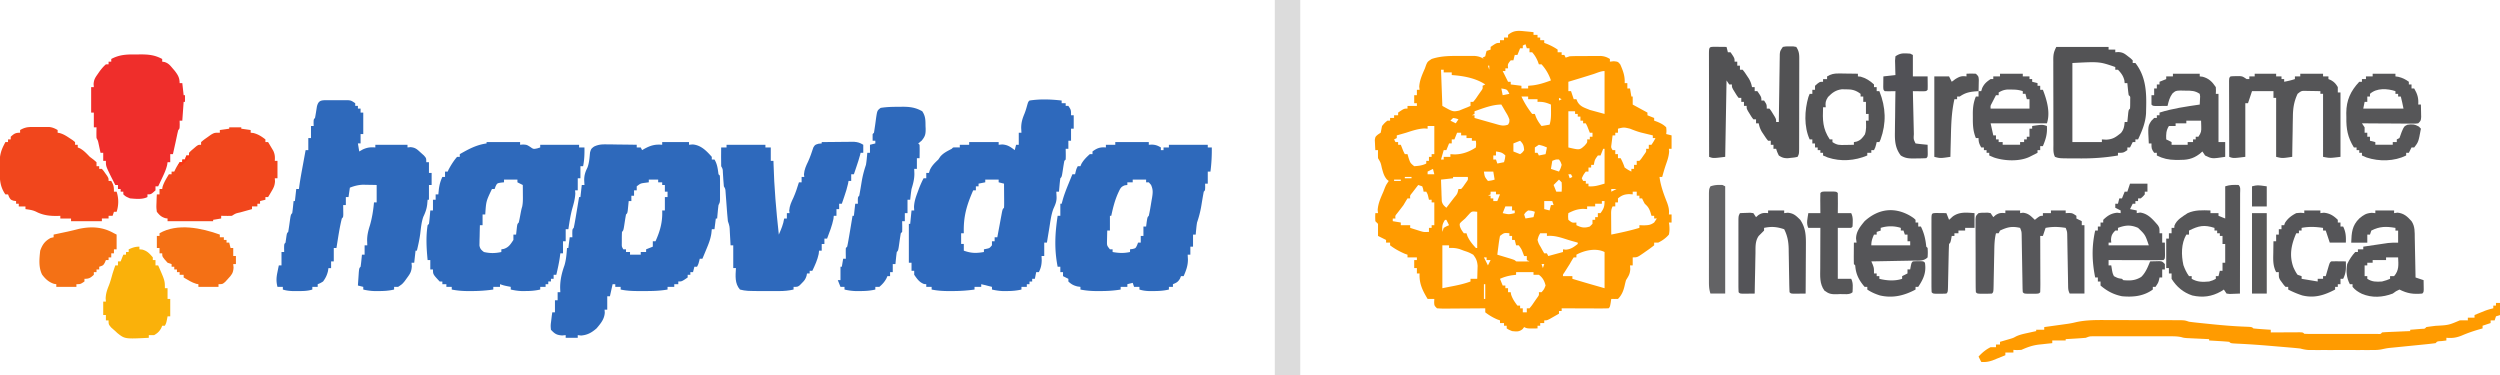 <svg xmlns="http://www.w3.org/2000/svg" width="1865" height="280"><path d="m1137.313 23.313 3.8.363L1144 24v2h3v2h2v2h3v2l2.188.813c2.81 1.186 5.296 2.462 7.812 4.187v2h3v2h2l1 2 3-1c4.309-.235 8.623-.185 12.938-.188l3.615-.037 3.474-.005 3.18-.013c2.785.242 4.424.808 6.793 2.243v2l2.813-.313C1207 46 1207 46 1208.75 48.126c2.057 4.732 3.557 8.658 3.25 13.875h2v4h2l1 6h1v6l11 6v2l5 2v2l2.25.813c2.71 1.17 4.663 2.1 6.75 4.187.25 2.688.25 2.688 0 5l4 1v10h-2l.188 1.938c-.219 3.566-1.203 6.418-2.387 9.769-1.07 3.065-1.936 6.165-2.801 9.293h-2c.867 6.765 3.178 12.947 5.688 19.25 1.146 3.276 1.631 5.348 1.312 8.75h2v6h-2l.281 1.758c.241 2.608.274 4.674-.281 7.242-2.294 2.647-4.857 4.467-8 6h-3v2a108.184 108.184 0 0 1-6.313 4.625l-1.802 1.273C1221.378 192 1221.378 192 1218 192v6h-2l.188 2.688c-.214 3.776-1.227 5.144-3.188 8.312a72.305 72.305 0 0 0-1 4c-.86 3.827-2.166 7.166-5 10-1.666.04-3.334.043-5 0l-.438 2.938C1201 229 1201 229 1200 230c-2.594.089-5.16.115-7.754.098l-2.35-.005c-2.486-.005-4.972-.018-7.458-.03-1.682-.006-3.364-.01-5.045-.014-4.131-.011-8.262-.028-12.393-.049v2h-2v2a804.91 804.91 0 0 1-4.375 2.5l-2.46 1.406C1154 239 1154 239 1152 239v2h-3v2h-2v2c-7.75.125-7.75.125-10-1l-1.125 1.5c-2.687 2.15-4.516 1.843-7.875 1.5-2.375-1-2.375-1-4-2v-2h-2v-2h-3v-2l-2.125-.75c-3.288-1.43-6.03-3.067-8.875-5.25v-3l-3.273.032c-4 .036-7.999.059-11.998.078-1.732.01-3.465.024-5.197.04-2.487.025-4.974.036-7.462.045l-2.355.032c-1.906 0-3.812-.105-5.715-.227-2-2-2-2-2.125-4.625L1070 223h-5c-3.783-6.305-6.36-11.447-6-19h-2v-4h-2v-6h2v-2h-7v-2l-2-.688c-3.887-1.7-7.637-3.708-11-6.312v-2h-3v-2l-1.875-.938L1028 176v-9l-2-2c-.125-3.125-.125-3.125 0-6h2l-.25-2.375c.346-5.022 2.263-9.048 4.25-13.625l1.008-2.621C1034 138 1034 138 1036 135l-1.367-1.086c-2.242-2.628-2.826-5.229-3.758-8.539-.855-3.994-.855-3.994-2.875-7.375-.04-2-.043-4 0-6h-2a175.864 175.864 0 0 1-.25-4.813l-.14-2.707c.39-2.48.39-2.48 2.374-4.152L1030 99a530 530 0 0 0 1-5c1.938-2.313 1.938-2.313 4-4h2v-2h3v-2h3v-2c4.385-3 4.385-3 7-3v-2h7v-2h-2v-6h2v-4h2l-.25-2.375c.346-5.022 2.263-9.048 4.25-13.625l.945-2.684C1065 46 1065 46 1068 44c7.202-2.4 14.212-2.298 21.75-2.25l3.691-.023 3.543.007 3.21.007c2.783.257 4.437.825 6.806 2.259l-1-1 2-1 .438-2 .562-2 3-1v-2c4.385-3 4.385-3 7-3v-2h3v-2h3v-2c4.128-3.323 7.168-3.216 12.313-2.688zM1138 33l-2 1v2h-2l-2 5h-2l-1 4h-2c-2.277 2.815-2.277 2.815-2 6h-2v2h-2l.875 1.75L1125 61h2v2l8 1v2h5v-2l3.438-.313c4.756-.578 9.081-2.038 13.562-3.687-1.497-4.49-3.834-8.478-7-12h-2l-.813-2.25c-1.14-2.64-2.28-4.606-4.187-6.75h-2v-3h-2l-1-3zm-28 16 1 3v-3h-1zm-35 3 1 27c7.913 4.464 7.913 4.464 12.504 3.516l3.059-1.266 3.128-1.234L1097 79v-3h2c1.821-2.175 1.821-2.175 3.625-4.875l1.914-2.742c1.635-2.201 1.635-2.201 1.461-4.383l2-1c-7.228-4.819-16.446-6.42-25-7v-2h-6v-2h-2zm37 0 1 2zm76.563 3.313A1103.622 1103.622 0 0 1 1170 61v7h2l2 6h2c.26.617.518 1.235.785 1.871 2.16 3.784 5.212 4.429 9.215 6.129l11 3V53c-2.764 0-5.79 1.474-8.438 2.313zM1120 66l1 5 5-1c-1.635-3.125-1.635-3.125-4.125-3.688L1120 66zm15 6c2.217 4.783 4.767 8.856 8 13h2l.813 2.25c1.13 2.616 2.396 4.552 4.187 6.75l6-1c1.001-3.31 1.104-6.3 1.063-9.75l-.028-2.984L1157 78c-3.556-1.518-6.113-2.222-10-2v-2h-7v-2h-5zm28 1v2l2-1-2-1zm-63 10v2l-2 1h2v2l4.955 1.417c1.327.378 2.654.758 3.98 1.14 1.936.552 3.875 1.092 5.815 1.63l1.996.577c3.306.908 4.926 1.345 8.254.236 1.028-1.726 1.028-1.726 1-4-1.186-2.88-1.186-2.88-2.938-5.75l-1.714-2.984L1120 78c-6.73 0-13.697 2.786-20 5zm70 0v27c8.431 1.98 8.431 1.98 12.063-1.313 2.132-2.405 2.132-2.405 1.937-4.687h2v-2h2v-3h-2l-.938-2.375c-.99-2.548-.99-2.548-2.062-4.625h-2v-2h-2v-3h-2v-2h-2v-2h-5zm-86 5-2 2 4 2 2-3c-1.892-.681-1.892-.681-4-1zm-19 6v2l-2.375-.188c-4.841.25-9.036 1.706-13.625 3.188-1.373.402-2.748.8-4.125 1.188L1042 101v2l-2 1 1 2h2v2h2l.938 2.375c.99 2.548.99 2.548 2.062 4.625h2l.813 2.813c1.283 3.791 1.283 3.791 4.187 6.187 3.304-.232 6.021-.51 9-2v-2h2v-3h2v-2h2V94h-5zm142 2v3h-2v2h-2a490.71 490.71 0 0 0-.563 4.375l-.316 2.46c-.303 2.214-.303 2.214.879 4.165h2v3h2v3h2c1.206 2.332 2.165 4.496 3 7 2.498 1.699 2.498 1.699 5 3v-2h2v-3h2v-3h2c1.36-1.486 1.36-1.486 2.625-3.375l1.352-1.898c1.193-1.68 1.193-1.68 1.023-3.727h2v-3h2c1.645-2.463 1.645-2.463 3-5h-2v-2l-2.45-.586-3.237-.789-3.2-.773c-2.82-.772-5.406-1.761-8.113-2.852-4.621-1.093-4.621-1.093-9 0zm-120 3-2 5h-2v3h-2l-2 5h-2l-2 7h2v-2h5v-2l2.938.188c5.848.011 11.239-1.972 16.062-5.188.25-2.584.25-2.584 0-5h-3v-2h-4v-2h-4v-2h-3zm109 1 1 2zm-62 5-5 2v6l5 2c1.666-1.165 1.666-1.165 3-3-.245-3.342-.605-4.605-3-7zm14 3-3 2v4h2l1 2 5-1 1-5c-2.837-1.196-2.837-1.196-6-2zm48 3-2 5h-2c-2.316 3.221-2.316 3.221-3 7h-2v2h-2v3h-2c-1.754 2.34-1.754 2.34-3 5l1 2h2v2h2v2c4.685.284 7.073-.592 12-2v-26h-1zm-80 2v3h-2v3h2l1 3 5-1c.68-2.397.68-2.397 1-5-2.36-2.36-3.779-2.491-7-3zm-9 2 1 2zm51 5-1 6 6 2c1.213-2.28 1.213-2.28 2-5-.766-2.286-.766-2.286-2-4-2.21-.105-2.21-.105-5 1zm-89 6-4 2v2h5l-1-4zm38 2c.575 3.93.575 3.93 3 7 2.603-.32 2.603-.32 5-1l-1-6h-7zm63 2 1 3 2-1-1-2h-2zm-122 2v1h5v-1h-5zm36 0v1l-9 1c.087 2.939.194 5.875.313 8.813l.068 2.525.107 2.432.08 2.237c.534 2.465 1.532 3.394 3.432 4.993a1361.25 1361.25 0 0 0 4.5-5.875c.43-.556.859-1.111 1.3-1.684 2.429-2.894 2.429-2.894 3.2-6.441h2c1.36-1.486 1.36-1.486 2.625-3.375l1.352-1.898c1.193-1.68 1.193-1.68 1.023-3.727h-11zm-44 2v1h5v-1h-5zm123 0-4 4 2 5h4c.167-3.417.167-3.417 0-7l-2-2zm-105 4a617.075 617.075 0 0 0-3 3.875l-1.688 2.18c-1.498 1.83-1.498 1.83-1.312 3.945h-2a191.042 191.042 0 0 0-3 5c-1.57 2.1-3.173 4.17-4.793 6.23-1.395 1.688-1.395 1.688-1.207 3.77h-2v2l6 1v2h7v2c1.581.507 3.165 1.005 4.75 1.5l2.672.844c2.78.82 2.78.82 6.578.656v-3h2v-2h2v-17h-2v-2h-2l-.438-1.875c-.494-2.158-.494-2.158-1.562-4.125h-2l-.313-1.938L1061 139l-3-1zm144 3v2l4-2h-4zm-90 2v2l-2 1h2v2h2v2h3l2-5h-3v-2h-4zm106 0v2l-2.688-.188c-3.692.21-5.434.903-8.312 3.188v3h-2v3h-2c-1.174 2.349-1.115 3.738-1.098 6.352l.01 2.578.025 2.695.014 2.719c.012 2.219.028 4.437.049 6.656 7.084-1.404 14.077-2.938 21-5v-2l3.25.125c3.436-.115 5.008-.195 7.75-2.125l2-3h-2v-2h-2l-.813-2.813c-1.144-3.073-1.87-4.063-4.187-6.187-1.188-2.188-1.188-2.188-2-4h-2v-2h-2v-3h-3zm-66 7v6l4 1 1-4h2l-1-3h-6zm43 0v2h-5v2h-6v2l-3.063-.188c-4.492.214-6.948 1.234-10.937 3.188-.25 2.416-.25 2.416 0 5 2.815 2.277 2.815 2.277 6 2v2c3.756 1.824 5.99 2.3 10 1l2-2v-3h2v-2h2v-3h2c2.432-3.367 3-4.734 3-9h-2zm-72 4-2 5c4.615 1.042 4.615 1.042 9 0v-2h-2v-3h-5zm17 3c-1.835 1.334-1.835 1.334-3 3l1 3 6-1 1-4c-2.345-.77-2.345-.77-5-1zm-44.5 3.25L1093 163l-2.375 2.063c-1.872 1.78-1.872 1.78-1.5 4 .926 2.19.926 2.19 2.875 4.937h2l.688 2.125c1.639 3.59 3.662 5.953 6.312 8.875h1v-27c-4.065-.446-4.065-.446-6.5 2.25zM1078 164c-2.29 3.435-2.178 4.985-2 9l1-3c2.063-1.188 2.063-1.188 4-2l-2-4h-1zm41 12c-.458 2.36-.821 4.74-1.125 7.125l-.508 3.883L1117 190l2.809.84 3.629 1.097 3.62 1.09C1130 194 1130 194 1131 195c1.686.072 3.375.084 5.063.063l2.785-.028L1141 195l-2-1v-3h-2l-.875-2.313c-1.088-2.837-1.088-2.837-3.125-5.687h-2l-1-4h-2v-3h-2v-2c-3.955-.348-3.955-.348-7 2zm30-2c-1.261 2.212-1.261 2.212-2 5 .829 2.743.829 2.743 2.375 5.313l1.46 2.675L1152 189h2l1 2 11-3v-2l2.125.25c3.824-.333 5.871-1.945 8.875-4.25v-1l-4.8-1.355c-1.567-.46-3.127-.944-4.68-1.446-4.644-1.482-8.58-2.589-13.52-2.199v-2h-5zm-82 5 1 2zm-2 3 1 2zm11 1v32l5-1 2.465-.465c4.647-.888 9.08-1.894 13.535-3.535v-2h5c.082-2.062.14-4.125.188-6.188l.105-3.48c-.322-3.667-1.048-5.446-3.293-8.332-3.31-1.776-3.31-1.776-7-3l-3.125-1.188c-2.788-.787-4.998-.981-7.875-.812v-2h-5zm-13 1 1 2zm113 6v2h-2c-1.066 1.625-2.047 3.306-3 5a1116.11 1116.11 0 0 1-4.012 6.328c-1.073 1.492-1.073 1.492-.988 2.672h7v2c5.656 1.707 11.315 3.391 17 5l7 2v-27c-6.412-3.206-15.005-1.27-21 2zm-69 2 3 6 2-4h-3v-2h-2zm43 5 1 3 1-3h-2zm-19 6v2l-3.188.375c-3.272.536-5.817 1.264-8.812 2.625l2 5h2v2h2v3h2l.25 1.625c1.026 3.248 2.716 5.663 4.75 8.375h2v2h2v3h3v-3h2c1.821-2.175 1.821-2.175 3.625-4.875l1.914-2.742c1.635-2.201 1.635-2.201 1.461-4.383h2c1.88-2.161 1.88-2.161 3-5-.814-3.42-2.14-5.91-5-8h-4v-2h-13zm-24 9v11h1v-11h-1z" fill="#FF9B00"/><path d="M494 106h20v2l2.625-.25c6.256.463 10.33 4.73 14.375 9.25v2h2c2.124 3.54 2.465 6.95 3 11l1 1c.099 1.465.13 2.934.133 4.402l.004 2.698-.012 2.838.012 2.826-.004 2.7-.004 2.489C537 151 537 151 536 153a121.305 121.305 0 0 0-.563 5.125l-.253 2.758L535 163h-1l-1 8h-2l-.309 3.004c-.609 4.265-2.083 7.984-3.754 11.934l-.853 2.072A768.223 768.223 0 0 1 524 193h-2l-.438 1.875C521 197 521 197 520 199h-2l-1 4h-2v2h-2v2c-4.385 3-4.385 3-7 3v2h-3v2h-5v2c-6.043 1.06-11.936 1.15-18.063 1.125l-2.931.012c-4.78-.007-9.306-.138-14.006-1.137v-2h-4v-2h-2l-2 9h-2v10h-2l.156 2.219c-.272 4.85-3.075 8.171-6.156 11.781-3.664 3.148-6.657 4.88-11.5 5.313L431 250v2h-9v-2l-2.688.25c-4.144-.313-5.472-1.254-8.312-4.25-.27-3.234-.27-3.234.188-6.75l.417-3.547L412 233h2v-9h2v-6h2l-.125-3.438c0-5.753 1.236-11.105 3.188-16.5 1.314-4.294 1.602-8.597 1.937-13.062h1l1-8h2l-.063-2.938C427 171 427 171 428 170c.356-1.595.659-3.202.938-4.813.17-.982.342-1.964.519-2.976.857-5.069 1.71-10.138 2.543-15.211h1l1-9h2l-.188-3.563c-.006-3.644.762-6.085 2.407-9.375 1.379-3.64 1.58-7.535 1.96-11.39.821-2.672.821-2.672 2.945-4.32 3.471-1.632 5.882-1.696 9.708-1.645l3.916.03c1.355.024 2.71.05 4.065.076 1.374.015 2.748.028 4.123.04 3.355.036 6.71.085 10.064.147v2h3l1 2 1.504-.875c4.806-2.627 8.03-3.58 13.496-3.125v-2zm-10 28v2l-2.813.375c-3.326.44-3.326.44-6.187 2.625v3h-2v4h-2v4h-2l-.184 1.934-.253 2.504-.247 2.496C468 159 468 159 467 160a178.24 178.24 0 0 0-1 6c-.889 5.889-.889 5.889-2 7a95.25 95.25 0 0 0-.125 5.438l-.008 2.996c-.04 2.555-.04 2.555 1.133 4.566h2v2h3v2h8v-2h4v-2l5-2v-4h2c3.487-7.766 5.35-14.444 5-23h2v-10h2v-4h-2v-5h-2v-2h-3v-2h-7z" fill="#2E69BB"/><path d="M792 75v2h3v2h2c2 3 2 3 2 7h2v10h-2v9h-2v6h-2l.063 3.938A59.19 59.19 0 0 1 795 119l-1 1a178.24 178.24 0 0 0-1 6c-.889 5.889-.889 5.889-2 7a103.535 103.535 0 0 0-.563 5.063l-.253 2.785L790 143h-2l.188 3.563c.191 3.638-.9 6.01-2.388 9.285-1.68 4.518-2.23 9.347-2.987 14.09l-.538 3.228c-.433 2.61-.858 5.221-1.275 7.834h-2v10h-2l.125 3.188c-.116 3.552-.597 5.66-2.125 8.812h-2l-1 5h-2v2h-2v2h-2v2h-4v2c-3.725.863-7.179 1.135-11 1.125l-3.063.008c-2.754-.125-5.255-.512-7.937-1.133v-2l-1.75-.438L732 212v2h-5v2c-5.752.825-11.318 1.154-17.125 1.125l-2.34.012c-4.29-.008-8.31-.287-12.535-1.137v-2h-4v-2l-1.688-.125c-3.564-1.349-5.128-3.842-7.312-6.875v-3h-2v-6h-2v-29h1l1-10h2l-.148-2.555c.17-3.941 1.144-6.88 2.523-10.57l1.336-3.633c.994-2.5 2.027-4.87 3.289-7.242h2v-4h2l.688-2.188c1.571-3.367 3.632-5.262 6.312-7.812l1.375-2.063c2.411-2.874 5.327-4.166 8.625-5.937l1-1a99.984 99.984 0 0 1 5 0v-2h7v-2h22v2l2.625-.25c4.135.306 6.121 1.771 9.375 4.25l1-4h2v-9h2l-.188-3.5c-.006-3.96.873-6.914 2.391-10.54.791-1.946 1.376-3.87 1.922-5.897C767 76 767 76 768 75c8.084-1.235 15.907-.933 24 0zm-57 59v2l-5 1v2h-2v3h-2c-4.949 11.333-7.372 19.598-7 32h-2v8h2v5c5.542 1.963 9.209 2.016 15 1v-2l1.875-.375c2.316-.497 2.316-.497 4.125-2.625v-3h2v-3h2l.351-1.912c.525-2.843 1.056-5.684 1.587-8.525l.552-3.01.537-2.862.492-2.65C748 156 748 156 749 155c.086-1.343.107-2.69.098-4.035l-.01-2.451-.025-2.577-.014-2.587c-.012-2.117-.03-4.233-.049-6.35l-4-1v-2h-10z" fill="#2E69BC"/><path d="m244.121 74.734 3.084-.007 3.232.023 3.221-.023 3.088.007 2.834.007C262 75 262 75 265 77v2h2v2h2v3h2v16h-2v7h-2l1 6 2.625-1.5c3.482-1.548 5.623-1.768 9.375-1.5v-2h24v2l2.2-.238c3.655.31 4.94 1.59 7.613 4.05l2.394 2.145C318 118 318 118 318 121h2v8h2v9h-2v11h-1l-.313 3.563c-.423 3.482-1.427 6.086-2.93 9.265-1.427 4.092-1.74 8.421-2.284 12.703-.578 4.237-1.47 8.315-2.473 12.469h-1l-1 9h-2l.207 2.672c-.243 3.904-1.214 5.466-3.52 8.578l-1.863 2.578C300 212 300 212 297 214h-3v2c-3.889.914-7.51 1.134-11.5 1.125l-3.344.008A42.303 42.303 0 0 1 271 216v-2l-4-1c.14-2.146.287-4.292.438-6.438.08-1.194.162-2.39.246-3.62C268 200 268 200 269 199c.232-1.515.412-3.038.563-4.563l.253-2.503L270 190h2v-7h2l-.125-3.563c0-4.113.862-7.507 2.125-11.437 1.611-5.634 2.487-11.165 3-17h2v-13a652.139 652.139 0 0 0-6.625-.125l-3.727-.07c-3.591.192-6.315.892-9.648 2.195l-1 7h-2v6h-2l.035 1.934c.01.826.018 1.652.027 2.504l.036 2.496C256 162 256 162 255 163c-1.8 7.217-2.815 14.662-4 22h-2v10h-2v5h-2l-.313 2.188c-.766 3.136-1.786 5.206-3.687 7.812-2.188 1.313-2.188 1.313-4 2v2h-4v2c-3.677 1.158-7.163 1.133-11 1.125l-3.688.008c-2.66-.107-4.794-.34-7.312-1.133v-2h-4c-1.03-3.941-.877-6.836-.063-10.813l.59-2.957L208 198h2v-10h2l-.063-2.938C212 182 212 182 213 181l.5-3.5c.5-3.5.5-3.5 1.5-4.5.372-2.16.698-4.329 1-6.5.889-6.389.889-6.389 2-7.5.232-1.515.412-3.038.563-4.563l.253-2.503L219 150h1l1-9h2l.371-2.785c.75-5.243 1.733-10.444 2.691-15.653l.565-3.083c.456-2.494.914-4.986 1.373-7.479h2v-9h2v-9h2l-.063-2.438C234 89 234 89 235 88c.535-2.802.965-5.615 1.402-8.434 1.114-4.781 3.282-4.82 7.72-4.832zM363 106h25v2l2.188-.188C393 108 393 108 395.5 109.563c2.431 1.726 2.431 1.726 5.313 1.126L403 110v-2h29v2h4c.083 4.833-.047 9.237-1 14h-2v9h-2v9h-2l.188 2.313c-.212 4.164-1.23 7.665-2.387 11.652-1.305 4.947-2.05 9.978-2.801 15.035h-2v9h-2v9h-2l-.375 2.938c-.624 4.41-1.612 8.727-2.625 13.062h-2v3h-2v2h-2v2h-2v2h-4v2c-3.725.863-7.179 1.135-11 1.125l-3.063.008c-2.754-.125-5.255-.512-7.937-1.133v-2l-2.313-.438C376 213 376 213 373 212v2h-5v2a112.138 112.138 0 0 1-16.625 1.125l-2.195.012c-4.169-.008-8.074-.32-12.18-1.137v-2h-4v-2h-3v-2h-2c-5-5.357-5-5.357-5-9h-2v-7h-2c-.84-8.738-1.373-17.286 0-26l1-1c.233-1.682.413-3.371.563-5.063l.253-2.785L321 157h2v-8h2v-4h2l.375-3.688c.414-3.377 1.17-6.21 2.625-9.312h2v-4h2l.688-1.563c1.794-3.332 3.812-6.584 6.312-9.437h2v-2c6.623-3.78 12.355-6.933 20-8v-1zm13 28v2l-2.375.25c-2.772.478-2.772.478-3.938 2.813L369 141h-2c-4.37 9.13-4.37 9.13-5 19h-2v8h-2c-.08 2.771-.14 5.54-.188 8.313l-.076 2.38-.029 2.295-.048 2.11c.451 2.517 1.334 3.361 3.341 4.902 4.631 1.049 8.375 1.015 13 0v-2l1.813-.313c3.711-1.166 5.068-3.508 7.187-6.687v-4h2l.438-3.938c.437-3.937.437-3.937 1.562-5.062.372-1.596.698-3.202 1-4.813.948-5.012.948-5.012 1.559-7.058.65-3.135.533-6.183.503-9.379l-.027-3.828L390 138l-4-2v-2h-10zM832 106h25v2l2.25-.125c2.838.129 4.338.696 6.75 2.125v2h2v-2h4v-2h29v2h3c.097 6.115-.23 11.933-1 18h-2v9h-2l.063 2.438C899 142 899 142 898 143c-.66 3.486-1.242 6.976-1.807 10.479-.728 4.352-1.762 8.335-3.193 12.521a70.226 70.226 0 0 0-.625 4.875l-.227 2.367L892 175h-2v9h-2v6h-2l.188 3.5c.025 4.712-1.343 8.196-3.188 12.5h-2l-.75 1.875c-1.456 2.476-2.628 3.076-5.25 4.125v2h-3v2c-3.909.92-7.55 1.134-11.563 1.125l-3.378.008c-2.55-.11-4.635-.386-7.059-1.133v-2h-4l-1-3-4 1v2h-5v2c-5.234.869-10.261 1.153-15.563 1.125l-2.208.012c-4.186-.008-8.107-.316-12.229-1.137v-2l-2.25-.313c-2.947-.736-4.534-1.635-6.75-3.687v-2l-4-2v-3h-2v-4h-2c-2.585-13.225-1.997-24.79 0-38h2v-9h1l.805-3.004c1.17-4.095 2.705-7.997 4.32-11.934l.84-2.072c.675-1.664 1.355-3.327 2.035-4.99h2l.438-1.875C803 126 803 126 804 124h2l.688-1.688c1.688-2.974 3.779-5.032 6.312-7.312h2v-2c3.418-2.54 5.758-3.364 10-3v-2h7v-2zm13 28v2h-4v2l-1.84.23c-2.945 1.05-3.377 2.299-4.722 5.083-2.67 5.692-4.142 11.555-5.438 17.687h-1v11h-2c-.054 1.77-.093 3.541-.125 5.313l-.07 2.988c-.012 2.923-.012 2.923 2.195 5.699h2v2c4.655.838 8.37 1.016 13 0v-2l1.875-.25c2.31-.563 2.31-.563 3.375-2.813L849 181h2v-5h2v-7h2l.438-3.438C856 162 856 162 857 161c.831-3.636 1.4-7.32 2-11l.457-2.555c.588-3.838.792-5.865-.77-9.507L857 136h-2v-2h-10z" fill="#2E69BB"/><path d="M613 106c4.417-.058 8.833-.094 13.25-.125l3.8-.05 3.653-.02 3.364-.032c2.873.222 4.505.734 6.933 2.227v6h-2l-.371 1.61c-.77 2.927-1.725 5.771-2.692 8.64l-1.097 3.266L637 130h-2v5h-2l-.371 2.105c-.688 3.165-1.648 6.143-2.692 9.208l-1.097 3.238L628 152h-2v4h-2v5h-2l-.25 2.313c-1.038 5.102-2.893 9.833-4.75 14.687h-2v4h-2v5h-2l-.25 2.438c-.952 4.521-2.766 8.409-4.75 12.562h-2v2h-2l-.32 1.797c-.774 2.508-1.698 3.624-3.555 5.453l-1.555 1.578C595 214 595 214 592 214v2c-3.596.822-6.92 1.128-10.605 1.133l-3.233.004-3.35-.012-3.29.012c-14.712-.018-14.712-.018-19.522-1.137-3.99-4.577-3.308-10.237-3-16h-2v-17h-2l-.184-3.43-.254-4.445-.119-2.262c-.159-4.063-.159-4.063-1.443-7.863-.21-1.787-.368-3.58-.5-5.375l-.25-3.234-.5-6.782-.25-3.234-.219-2.977c-.144-2.408-.144-2.408-1.281-4.398-.316-3.34-.511-6.682-.719-10.031-.094-2.895-.094-2.895-1.281-4.969-.071-2.374-.084-4.75-.063-7.125l.028-3.883L538 110h4v-2h29v2h4v10h2l.044 1.819c.475 17.843 2.004 35.452 3.956 53.181 1.76-4.005 3.342-7.659 4-12h2v-4h2l-.25-1.938c.303-3.713 1.582-6.295 3.16-9.636 1.666-3.71 2.88-7.549 4.09-11.426h2v-4h2l-.25-1.938c.302-3.694 1.524-6.256 3.113-9.574 1.561-3.416 2.732-6.956 3.914-10.52C608 108 608 108 610.63 107.219L613 107v-1z" fill="#2E69BC"/><path d="m102 40.625 3.195-.035c6.046.023 10.457.538 15.805 3.41v2l1.773.262c2.842.942 3.934 2.273 5.852 4.55.59.688 1.18 1.375 1.79 2.083C132.778 56.035 134 58.025 134 62h2l1 9h1v5h-1l-1 14h-2l.063 2.938C134 96 134 96 133 97a78.172 78.172 0 0 0-.938 4c-.17.803-.342 1.606-.519 2.434L131 106c-.373 1.688-.748 3.375-1.125 5.063l-.508 2.285L129 115h-2v6h-2l-.309 2.074c-.829 3.509-2.208 6.484-3.754 9.739l-1.66 3.519L118 139h-2v3c-3.333 3-3.333 3-6 3v2c-3.918 1.959-8.719 1.358-13 1-3.188-1.375-3.188-1.375-5-3v-2h-2v-2h-2v-3h-2c-.794-1.561-1.585-3.124-2.375-4.688l-1.336-2.636C79 123.848 79 123.848 79 120h-2v-6h-2l-.402-1.898-.535-2.477-.528-2.46c-.458-2.194-.458-2.194-1.535-4.165-.134-2.672-.043-5.323 0-8h-2V84h-2V65h2l-.176-2.21c.209-3.31 1.092-4.73 2.989-7.415l1.582-2.29C75.837 51.213 77.208 49.543 79 48h2v-2h2v-2c6.316-3.391 11.92-3.453 19-3.375z" fill="#EF2E2B"/><path d="M951 0h19v280h-19V0z" fill="#DCDCDC"/><path d="m670.375 79.688 2.79-.05c5.71-.003 9.827.541 14.835 3.362 2.458 3.687 2.403 6.602 2.438 10.875.032.708.065 1.415.1 2.145.042 4.143-.364 5.773-3.065 8.988L685 107l1 1c.072 1.686.084 3.375.063 5.063l-.028 2.785L686 118h-2v8h-2l.125 3.563c.007 4.107-.93 7.499-2.125 11.437-.428 2.664-.717 5.315-1 8h-2v10h-2v6h-2l.063 3.938A59.19 59.19 0 0 1 673 173l-1 1c-.372 2.16-.698 4.329-1 6.5-.889 6.389-.889 6.389-2 7.5a85.688 85.688 0 0 0-.563 4.563l-.253 2.503L668 197h-2v6h-2v3h-2l-.75 1.75c-1.444 2.6-2.985 4.328-5.25 6.25h-3v2c-3.889.914-7.51 1.134-11.5 1.125l-3.344.008A42.303 42.303 0 0 1 630 216v-2h-3l-2-5h2v-10h1l1-6h2l-.063-3.938A59.19 59.19 0 0 1 631 185l1-1c.356-1.595.659-3.202.938-4.813.17-.982.342-1.964.519-2.976.857-5.069 1.71-10.138 2.543-15.211h1l1-9h2l-.063-2.438C640 147 640 147 641 146c.66-3.486 1.242-6.976 1.807-10.479.728-4.352 1.762-8.335 3.193-12.521.262-1.617.477-3.243.625-4.875l.227-2.367L647 114h2v-6l4-1v-2h-2a99.984 99.984 0 0 1 0-5l1-1c.556-3.606 1.1-7.209 1.543-10.83.867-5.714.867-5.714 3.418-7.686 4.487-.715 8.876-.812 13.414-.796z" fill="#2E69BB"/><path d="M171 95h9v1l7 1v2l2.125.25c3.565.93 5.965 2.517 8.875 4.75v2h2a291.26 291.26 0 0 1 2.5 4.188l1.406 2.355c1.201 2.698 1.301 4.538 1.094 7.457h2v13h-2l.156 2.2c-.18 3.216-1.016 4.866-2.656 7.613l-1.406 2.394L200 147h-2v2l-4 1v2h-2v2h-4v2l-3.027.84-3.91 1.097-1.999.553c-3.302.736-3.302.736-6.064 2.51-2.67.141-5.324.042-8 0v2l-6 1v1h-34v-2l-1.75-.25c-3.032-1.01-4.268-2.24-6.25-4.75-.39-3.234-.39-3.234-.25-6.75l.11-3.547L117 145h2v-4h2l.25-1.563c1.071-3.482 2.885-6.309 4.75-9.437h2v-2h2l.875-1.813C132 124 132 124 134 121h2v-2h2l1-3h2v-2c1.46-1.508 1.46-1.508 3.375-3.125l1.898-1.633C148 108 148 108 150 108v-2c2.047-1.727 2.047-1.727 4.75-3.625l2.672-1.914C160 99 160 99 164 99v-2l7-1v-1zM23.625 94.734l2.64-.007L29 94.75l2.734-.023 2.641.007 2.398.007C39.23 95.027 40.87 95.775 43 97v2l1.703.316c2.72.81 4.69 2.046 7.047 3.621l2.422 1.59L56 106v2h2v2l1.688.688c2.954 1.676 4.943 3.885 7.312 6.312l2.813 2.125L72 121v3h2v2h2c1.29 1.46 1.29 1.46 2.625 3.375l1.352 1.898C81 133 81 133 81 135h2c1.765 3.088 2 4.233 2 8h2a23.946 23.946 0 0 1 0 15h-2l-1 3h-3v2h-5v2H53v-2h-8v-2l-1.723.07c-5.892.138-10.994-.379-16.34-3.132C24.36 156.69 21.822 156.385 19 156v-2h-5v-2h-2v-2l-1.875-.25C8 149 8 149 6.75 146.937L6 145H4c-4.345-6.256-4.21-11.938-4.25-19.313l-.063-2.802C-.345 117.102.315 113.135 3 108l1-2h2v-2h2v-2c2.561-2.296 3.48-3 7-3v-2c3.001-1.725 5.174-2.256 8.625-2.266z" fill="#F1461C"/><path d="M1862 226h3v9l-3 1-1 3h-3v2l-6 2v2l-1.836.516c-4.582 1.325-8.97 2.78-13.351 4.672-4.206 1.747-7.292 2.205-11.813 1.812v2l-3.438.438c-3.37.174-3.37.174-4.562 1.562-2.758.362-5.502.668-8.27.938l-2.522.257c-2.673.273-5.347.54-8.02.805-2.663.266-5.326.534-7.988.805-1.66.169-3.319.335-4.979.497-4.102.384-4.102.384-8.126 1.219-2.56.585-4.909.606-7.534.608l-3.297.01-3.545-.006-3.654.003c-2.548 0-5.097-.001-7.646-.006-3.904-.005-7.808 0-11.712.007-2.475 0-4.95-.002-7.426-.004l-3.545.006-3.297-.01-2.897-.002c-2.346-.117-4.288-.507-6.542-1.127a280.07 280.07 0 0 0-7.45-.719l-2.214-.19c-1.552-.133-3.105-.264-4.658-.393-2.313-.194-4.625-.393-6.938-.593-8.507-.725-17.009-1.347-25.539-1.738-5.094-.26-5.094-.26-6.201-1.367a199.878 199.878 0 0 0-7.563-.563l-2.154-.13c-1.76-.107-3.522-.207-5.283-.307v-1l-1.68-.076c-2.524-.116-5.047-.239-7.57-.362l-2.645-.119-2.558-.127-2.349-.11c-2.198-.206-2.198-.206-3.931-.71-2.948-.645-5.714-.623-8.732-.625l-3.974-.01-4.284.006-4.4-.003c-3.07-.001-6.142.001-9.212.006-3.937.005-7.873.002-11.81-.004-3.027-.004-6.055-.002-9.082 0-1.452 0-2.903 0-4.355-.002-2.028-.003-4.055.002-6.082.007l-3.497.002c-2.916 0-2.916 0-5.839 1.127a244.91 244.91 0 0 1-7.688.563l-2.126.13c-1.729.106-3.457.207-5.186.307v1h-10v2l-3.254.332-4.309.48-2.134.213c-4.961.572-8.76 1.926-13.303 3.975-3.438.188-3.438.188-6 0v2h-6v2a746.811 746.811 0 0 1-6.188 2.5l-3.48 1.406c-3.052 1.002-5.163 1.333-8.332 1.094l-2-4c2.752-2.956 5.375-5.188 9-7h4v-2h3v-2l2.047-.586 2.703-.789 2.672-.773c2.518-.754 2.518-.754 4.484-1.852 2.862-1.367 5.751-1.945 8.844-2.625 1.17-.26 2.34-.52 3.547-.79L1519 247v-1h6v-2l1.769-.244c2.702-.374 5.404-.752 8.106-1.131l2.781-.383 2.774-.39c.827-.116 1.655-.23 2.507-.35 1.69-.277 3.377-.58 5.038-.993 8.309-1.974 16.603-1.78 25.084-1.74 1.637.002 3.275.002 4.912.002 3.412.001 6.823.01 10.235.023 4.373.017 8.747.021 13.12.02 3.373 0 6.745.006 10.117.013 1.614.003 3.227.005 4.841.006 2.247.002 4.494.011 6.741.022l3.872.011C1630 239 1630 239 1633 240c1.997.274 4 .508 6.004.719l3.661.385 3.898.396 3.948.408c8.15.82 16.285 1.493 24.472 1.801 4.923.197 4.923.197 6.017 1.291 2.183.235 4.372.414 6.563.563l3.628.253L1694 246v2l2.187-.016c3.25-.02 6.5-.034 9.75-.047l3.444-.025 3.271-.01 3.031-.016C1718 248 1718 248 1719 249a97.13 97.13 0 0 0 5.33.13l3.448.009 3.753-.006 3.823.003c2.673 0 5.346-.001 8.02-.006 3.433-.005 6.867-.002 10.3.004 3.265.004 6.53.001 9.795-.001l3.753.006 3.448-.01 3.053-.002c2.244.129 2.244.129 3.277-1.127 1.56-.157 3.125-.25 4.691-.316l2.862-.127 3.01-.12 3.021-.13c2.472-.107 4.944-.209 7.416-.307v-1l2.371-.184 3.066-.254c1.01-.08 2.02-.162 3.06-.246 2.44-.048 2.44-.048 3.503-1.316 2.328-.353 4.663-.657 7-.938 9.648-.517 9.648-.517 18-4.062 2-.04 4-.043 6 0v-2h5v-2c1.582-.65 3.166-1.294 4.75-1.938l2.672-1.09A47.331 47.331 0 0 1 1860 230v-2h2v-2z" fill="#FF9B00"/><path d="m1278.723 34.902 3.34.035 3.347.028L1288 35l1 4h2c3 4.385 3 4.385 3 7h2v3h2v3h2c1.473 1.828 1.473 1.828 3.063 4.25l1.597 2.39c1.234 2.174 1.887 3.92 2.34 6.36h2v3h2c3 4.385 3 4.385 3 7h2c2 3 2 3 2 6h2c1.29 1.68 1.29 1.68 2.625 3.875l1.352 2.18C1325 89 1325 89 1325 91h2l.025-1.992c.085-6.83.185-13.658.292-20.487.039-2.55.074-5.1.105-7.65.045-3.662.103-7.323.164-10.984l.035-3.466.06-3.215.04-2.833C1328 38 1328 38 1330 35c2.313-.398 2.313-.398 5-.375l2.688-.023L1340 35c2.407 3.61 2.276 6.21 2.243 10.377l.006 2.268c.003 2.474-.007 4.947-.019 7.421a6108.52 6108.52 0 0 0 0 5.152c-.002 3.599-.01 7.198-.024 10.796-.017 4.62-.021 9.24-.02 13.859 0 3.545-.006 7.09-.013 10.636-.003 1.704-.005 3.407-.006 5.111-.002 2.378-.011 4.755-.022 7.132l.002 2.146c-.033 4.873-.033 4.873-1.147 7.102-2.145.484-2.145.484-4.813.75l-2.644.297c-2.802-.052-4.23-.491-6.543-2.047-1.25-2.625-1.25-2.625-2-5h-2v-3h-2v-3h-2c-1.473-1.828-1.473-1.828-3.063-4.25l-1.597-2.39c-1.234-2.174-1.887-3.92-2.34-6.36h-2v-3h-2c-1.29-1.68-1.29-1.68-2.625-3.875l-1.352-2.18C1303 81 1303 81 1303 79h-2v-3h-2v-3h-2c-1.29-1.68-1.29-1.68-2.625-3.875l-1.352-2.18C1292 65 1292 65 1292 63h-2l-2-3-1 57c-9 1.125-9 1.125-12 0-.023-10.544-.04-21.088-.052-31.631-.005-4.896-.012-9.791-.023-14.687-.011-4.72-.017-9.44-.02-14.16-.002-1.805-.005-3.61-.01-5.415-.008-2.52-.009-5.039-.009-7.558l-.01-2.284c.012-6.225.012-6.225 3.847-6.363z" fill="#525254"/><path d="M1534 35h39v2h5v2l2.23-.18c3.283.213 4.525 1.042 7.082 3.055l2.114 1.617L1591 45v2h2c8.077 10.423 8.385 22.264 8 35l-.05 2.496c-.4 7.142-2.953 13.068-5.95 19.504h-2v2h-2l-2 4h-2v2c-3 2-3 2-7 2v2c-9.805 1.67-19.175 2.285-29.125 2.188l-3.898-.002c-10.89-.052-10.89-.052-13.977-1.186-1.471-2.942-1.147-5.915-1.145-9.14l-.01-2.228c-.01-2.437-.012-4.874-.013-7.312l-.01-5.074c-.006-3.55-.008-7.099-.007-10.648 0-4.548-.014-9.097-.031-13.646-.011-3.495-.013-6.99-.013-10.485 0-1.676-.005-3.353-.013-5.03-.01-2.346-.007-4.692 0-7.038-.007-.693-.012-1.386-.018-2.1.026-3.92.441-5.662 2.26-9.299zm12 12v59h22v-2l3.188.188c5.046-.249 7.23-1.914 11.062-5 2.16-2.701 2.44-4.787 2.75-8.188h2c.09-.957.09-.957.184-1.934l.254-2.504c.08-.823.162-1.647.246-2.496C1588 82 1588 82 1589 81c.098-1.497.13-3 .125-4.5l.008-2.469c.092-2.026.092-2.026-1.133-3.031a85.688 85.688 0 0 1-.563-4.563l-.253-2.503L1587 62h-2l-.25-2.188c-.907-3.401-2.35-5.267-4.75-7.812h-2v-2c-11.772-4.054-11.772-4.054-32-3z" fill="#535355"/><path d="M1682 55h16v2h4v2h2v2c2.763-.523 5.326-1.109 8-2v-2h4v-2h17v2h4v2l1.813.75c2.546 1.455 3.704 2.73 5.187 5.25v4h2v48c-8 1-8 1-13 0V70h-2v-2a710.49 710.49 0 0 0-6.813-.125l-3.832-.07c-3.489-.08-3.489-.08-6.355 2.195-2.75 5.886-3.461 10.873-3.512 17.313l-.054 2.588c-.054 2.7-.088 5.4-.121 8.099-.034 1.842-.068 3.685-.104 5.527-.085 4.491-.152 8.982-.209 13.473-7.5 1.125-7.5 1.125-12 0V73h-2v-5h-16l-3 9h-2v40c-9 1.125-9 1.125-12 0-.023-7.675-.04-15.35-.052-23.026-.005-3.564-.012-7.127-.023-10.691-.013-4.093-.018-8.186-.023-12.28l-.015-3.894v-3.58l-.007-3.169C1663 58 1663 58 1664 57c1.96-.168 1.96-.168 4.375-.188l2.398-.042C1673 57 1673 57 1676 59h2v-2h4v-2z" fill="#555557"/><path d="M1496 157h11v2l2.125-.313c4.182.455 5.827 2.478 8.875 5.313l1.875-1.5C1522 161 1522 161 1524 161v-2h6v-2h11v2l2.313-.125C1546 159 1546 159 1549 161v2l4 2v3h2v51h-11c-1.15-2.298-1.148-3.66-1.19-6.219l-.05-2.64-.041-2.856-.056-2.93c-.059-3.097-.112-6.195-.163-9.292a5040.7 5040.7 0 0 0-.219-12.215l-.04-2.85-.052-2.65-.038-2.33c-.084-2.224-.084-2.224-1.151-5.018-5.376-.849-9.654-1.002-15 0l-2 6h-2l.016 3.84c.018 4.683.03 9.366.039 14.05.005 2.03.012 4.06.02 6.09.013 2.912.018 5.823.023 8.735l.015 2.768c0 2.173-.05 4.345-.113 6.517-1 1-1 1-3.469 1.133l-3.031-.008-3.031.008C1510 219 1510 219 1509 218a62.104 62.104 0 0 1-.19-4.197l-.05-2.7-.041-2.939-.056-3c-.059-3.18-.112-6.36-.163-9.539-.068-4.175-.141-8.349-.219-12.523l-.04-2.927-.052-2.72-.038-2.393c-.08-2.26-.08-2.26-1.151-5.062-6.035-1.383-9.373-.62-15 2l-1 2h-2c-1.16 4.66-1.203 9.213-1.281 13.984l-.056 2.595c-.079 3.652-.147 7.305-.215 10.958-.052 2.67-.11 5.34-.167 8.01l-.04 2.522c-.128 5.818-.128 5.818-1.241 6.931-1.831.099-3.666.13-5.5.125l-3.031.008C1475 219 1475 219 1474 218a96.65 96.65 0 0 1-.145-5.314l-.02-3.439-.003-3.743-.01-3.815c-.005-2.67-.008-5.338-.007-8.008 0-3.424-.014-6.848-.031-10.273-.014-3.26-.013-6.52-.014-9.78l-.022-3.737.01-3.447-.005-3.046C1474 161 1474 161 1476 159c2.094-.3 2.094-.3 4.5-.313l2.406-.05L1485 159l2 3 1.688-1.5c2.694-1.748 4.166-1.762 7.312-1.5v-2z" fill="#57575A"/><path d="M104 184v2l2.188.188c3.696 1.067 5.343 2.92 7.812 5.812v2h2v4h2c5 11.364 5 11.364 5 17h2v8h2v13h-2l-.438 2.375C124 241 124 241 123 243h-2l-.75 1.813c-1.455 2.546-2.73 3.704-5.25 5.187h-4v2c-17.85.913-17.85.913-23.484-3.566L86 247l-3-2.625C81 242 81 242 81 239h-2v-4h-2v-10h2l-.188-2.5c.197-3.665 1.034-6.134 2.395-9.488 1.159-2.94 1.948-5.97 2.793-9.012a495.525 495.525 0 0 1 2-6h2v-3h2l2-5h2v-2h2v-2c2.906-1.257 4.796-2 8-2z" fill="#FAB10A"/><path d="M1589 137h13v6h-2v2c-1.375 1.625-1.375 1.625-3 3h-2v2h-2v2h-2l-2 4 5 1v2l2.5-.438c5.906.739 9.437 5.082 13.238 9.422C1611 170 1611 170 1611 174h2v7h2c.027 1.98.046 3.958.063 5.938l.035 3.34C1615 193 1615 193 1614 194c-3.03.089-6.037.115-9.066.098l-2.754-.005a3598.62 3598.62 0 0 1-8.743-.03A7441.975 7441.975 0 0 1 1573 194l.001 4h2l.625 3.875c.464 2.205.464 2.205 1.375 4.125 2.96 1.543 2.96 1.543 6 2l1 1c5.075.437 8.915.368 13.39-2.445 3.269-3.158 4.895-7.413 6.61-11.555 1.458-.054 2.916-.093 4.375-.125l2.46-.07C1613 195 1613 195 1615 197v4h-2v6h-2l-.375 1.813C1610 211 1610 211 1608 214h-2v2c-6.927 5.038-14.704 5.748-23 5-6.27-1.274-11.143-3.867-16-8v-3h-2v-3h-2c-2.405-12.109-2.663-22.921 0-35h2v-3h2v-3h2v-2c3.175-3.1 5.997-4.909 10.438-5.313L1582 159v-2l-4-2v-3h2l1-4h2l2-5h2l2-6zm-9 33v2h-2c-2.217 2.303-2.968 3.525-3.188 6.75L1575 181h-2v2h30c-2.65-7.847-2.65-7.847-8-13-5.507-2.423-9.457-2.079-15 0z" fill="#555558"/><path d="M1621 55h20v2l2.188.25c4.645 1.239 7.188 3.814 9.812 7.75.125 2.688.125 2.688 0 5h2v36h5v11c-9.88 1.497-9.88 1.497-15-1l-2-3-2.188 1.875c-5.041 3.81-9.401 4.484-15.624 4.438l-2.147-.004c-5.34-.099-9.296-.936-14.041-3.309v-2h-2c-2-3-2-3-2-7h-2c-.689-12.891-.689-12.891 1.875-16.813L1607 88h2v-2h2v-2c9.81-3.109 19.848-4.517 30-6l.188-3.875.105-2.18L1641 70c-3.592-2.395-6.282-2.367-10.438-2.375l-3.996-.086c-3.58.166-3.58.166-5.96 2.25-2.105 2.898-2.807 5.748-3.606 9.211-1.812.027-3.625.046-5.438.063l-3.058.035C1606 79 1606 79 1605 78c-.04-2.333-.042-4.667 0-7h2v-5h2v-3h2v-2l5-2v-2h5v-2zm10 35v2h-8v2h-5c-2.094 3.402-2.18 6.053-2 10l4 2v2h12v-2h4v-2h2v-2h2c2.136-3.204 2.231-4.02 2.125-7.688L1642 90h-11z" fill="#555557"/><path d="M1670 138c1.72 1.72 1.12 3.909 1.124 6.201l-.01 2.256v2.365c0 2.592-.009 5.184-.016 7.776l-.005 5.376c-.003 4.727-.013 9.453-.024 14.18-.01 4.819-.015 9.638-.02 14.457-.01 9.463-.028 18.926-.049 28.389-1.624.08-3.25.14-4.875.188l-2.742.105L1661 219l-2-3-2.125 1.375c-6.959 3.933-13.676 4.795-21.46 3.043-6.763-2.278-11.602-6.368-15.415-12.418v-4h-2v-4h-2v-22h2v-4h2v-4h2l.125-1.688c1.673-4.422 6.063-6.77 9.875-9.312 5.579-2.51 11.012-2.192 17-2v2h6v2l5 2v-24c3.494-1.165 6.337-1.136 10-1zm-37 34v3h-2c-3.928 6.808-3.811 15.255-2.188 22.75 1.121 3.067 2.268 5.61 4.188 8.25h2v2c4.337 2.478 8.11 2.452 13 2 2.93-.867 2.93-.867 5-2v-2h2l1-4h2v-6h2v-14h-2v-6h-2v-2h-2v-2h-2v-2c-7.75-2.493-11.748-1.626-19 2z" fill="#565658"/><path d="M1492 55h17v2h5v2h2v2l4 1v2h2v3h2c2.972 7.625 5.675 16.976 3 25h-42l2 9h2v3h2v2h3v2h13v-2h3v-2h2v-2h2v-6h2v-2c7.625-1.125 7.625-1.125 11 0 .363 5.802-.743 9.64-3 15h-2v3h-2v2c-1.27.648-2.54 1.294-3.813 1.938l-2.144 1.09c-7.54 3.589-18.685 3.133-26.543.472l-3.5-1.5v-2h-2v-2h-2v-2h-2c-1.46-2.647-2-3.894-2-7h-2c-2.154-5.267-2.302-9.909-2.25-15.5l-.023-2.512c.015-4.726.456-8.548 2.273-12.988h2v-4h2l.688-2.25c1.571-3.293 3.312-4.725 6.312-6.75h2v-2h5v-2zm-1 14v2h-2a651.927 651.927 0 0 0-2 3.875l-1.125 2.18c-1.012 1.893-1.012 1.893-.875 3.945h29v-7h-2l-1-4h-2v-2c-3.051-1.017-5.242-1.166-8.438-1.188l-2.87-.042c-2.737.234-4.356.833-6.692 2.23z" fill="#555558"/><path d="M1770 55h17v2l2.188.313c3.09.755 5.23 1.842 7.812 3.687v2h2v3h2c2.417 4.23 3.348 7.123 3 12h2c.054 1.958.093 3.916.125 5.875l.07 3.305C1806 90 1806 90 1804 92c-1.835.24-1.835.24-4.083.227h-2.547l-2.753-.032-2.816-.008c-2.976-.011-5.95-.037-8.926-.062-2.014-.01-4.029-.02-6.043-.027-4.944-.022-9.888-.057-14.832-.098l2 3v4h2v3h2v3l4 1v2h13v-2h3v-2l2-1c.577-1.487 1.114-2.99 1.625-4.5 1.785-4.213 1.785-4.213 4.273-5.422 3.534-.552 5.466-.444 8.602 1.36L1806 96c-1.836 9.913-1.836 9.913-5 14h-2l-2 4h-2v2c-8.806 4.403-20.18 4.602-29.5 1.5l-3.5-1.5v-2h-2v-2h-2v-2h-2c-4.649-7.573-5.785-13.752-5.625-22.563l-.059-3.248c.058-9.452 3.219-16.278 9.684-23.189h2v-2h3v-2h5v-2zm-2 15v2h-2v4h-2l-1 5h30c-.609-3.043-1.224-6.006-2-9h-2v-2h-2v-2c-6.078-2.026-13.988-2.494-19 2zM1772 157h14v2l2.563-.375c4.76.52 7.305 2.856 10.437 6.375 2.655 3.881 2.35 8.176 2.414 12.703l.059 2.539c.06 2.67.106 5.338.152 8.008.038 1.813.077 3.625.117 5.438.096 4.437.18 8.874.258 13.312l6 2c.027 1.48.046 2.958.063 4.438l.035 2.496C1808 218 1808 218 1807 219c-6.688.592-10.999 0-17-3-2.539 1.156-2.539 1.156-5 3-7.545 2.867-15.506 3.373-23 .188-2.832-1.36-4.969-2.77-7-5.188v-2h-2c-2.547-4.775-2.917-9.734-2-15 1.604-3.335 3.472-6.289 6-9h2v-2h4v-2c3.395-.506 6.791-1.004 10.188-1.5l2.908-.434 2.822-.41 2.587-.38c2.52-.279 4.962-.324 7.495-.276v-9h-2v-2c-6.918-1.177-11.67-1.222-18 2l-1 3h-2v6h-12c.276-7.45.573-12.631 6-18 3.316-2.752 5.064-3.93 9.375-4.25l2.625.25v-2zm8 35v2h-10v2h-4v2h-2v8h2v2c3.663 2.344 6.726 2.295 11 2 3.322-.911 3.322-.911 6-2v-2h3c3.795-4.357 3.245-8.527 3-14h-9z" fill="#565658"/><path d="M1425 161c2.563 1.625 2.563 1.625 4 3v2h2v3h2c2.464 5.143 3.414 9.338 4 15l1 1c.188 3.438.188 3.438 0 7-3.086 3.086-6.798 2.359-10.945 2.414l-2.682.059c-2.833.06-5.665.106-8.498.152l-5.754.117c-4.707.096-9.414.18-14.121.258l1 2.25c1 2.75 1 2.75 1 6.75h2v2h2v2c5.51 1.377 11.54 1.82 17 0v-2l4-2v-3h2l.438-2.438C1426 196 1426 196 1427 195c1.813-.133 1.813-.133 4-.125l2.188-.008C1435 195 1435 195 1436 196c1.13 7.227-1.06 12.049-5 18h-2v2c-8.514 4.568-17.046 6.618-26.602 4.395-3.546-1.138-6.278-2.315-9.398-4.395v-2h-2c-4.259-4.982-6.593-9.491-7-16l-1-1a210.174 210.174 0 0 1-.063-8.063l.014-2.298c.012-1.88.03-3.76.049-5.639h2l-.375-2.938c-.01-5.324 3.112-9.09 6.375-13.062 10.166-9.22 22.048-10.869 34-4zm-22 9v2l-3 1v2h-2c-1.257 2.906-2 4.796-2 8h29v-3h-2v-5h-2l-1-3h-2v-2a24.566 24.566 0 0 0-15 0z" fill="#555558"/><path d="m1371.547 54.805 2.558.02 2.645.05 2.691.027c2.187.024 4.373.057 6.559.098v2l2.063.188c3.892 1.076 6.971 3.069 9.937 5.812v2h2v3h2c4.878 12.09 5.308 23.812.875 36.125L1402 106h-2l-.438 1.875C1399 110 1399 110 1398 112h-2v2h-3v2c-9.337 3.932-19.719 4.724-29.438 1.5L1360 116v-2h-2v-2h-2v-2h-2v-3h-2v-3h-2c-4.33-9.561-3.853-21.679-.938-31.625.31-.784.62-1.567.938-2.375h2v-3h2v-3c3.333-3 3.333-3 6-3v-2h3v-2c2.991-1.722 5.107-2.242 8.547-2.195zm-7.86 17.57c-1.85 2.88-2.07 4.276-1.687 7.625h-2c-.36 9.596-.378 15.932 5 24h2v2c3.632 2.421 5.383 2.21 9.688 2.125l3.574-.055L1383 108v-2l1.813-.313c3.184-1 4.493-2.701 6.374-5.374 1.222-3.478.935-6.638.813-10.313h2v-5h-2v-9h-2v-4h-2v-2c-3.682-2.775-6.436-3.41-11-3.375l-3.063-.023c-4.526.613-7.11 2.549-10.25 5.773z" fill="#545456"/><path d="M164 175v2h3v2h2v2h2l1 4h2v6h2v6h-2l.238 2.695c-.29 4.03-1.327 5.265-4.05 8.18l-2.145 2.367C166 212 166 212 163 212v2h-15v-2l-1.563-.25c-3.482-1.071-6.309-2.885-9.437-4.75v-2h-3v-2h-2v-2h-2v-2h-2v-2l-3-1c-4-4.457-4-4.457-4-7h-2v-4h-2v-9h2v-2c13.284-7.689 31.164-3.98 45 1z" fill="#F47015"/><path d="m85 174 2 1v11h-2v3h-2v3h-2v2h-2l-.813 1.938C77 198 77 198 74 199v2h-2v2h-2v2c-2.561 2.296-3.48 3-7 3v2c-3 2-3 2-6 2v2H42v-2l-1.688-.25c-3.928-1.274-6.495-3.65-8.933-6.934C28.669 199.282 29.32 192.99 30 187c1.608-4.552 3.547-7.225 7.813-9.5L40 177v-2l2.746-.586 3.691-.789 3.899-.824a213.656 213.656 0 0 0 8.227-1.988c9.454-2.06 17.99-1.626 26.437 3.187z" fill="#F47115"/><path d="M1319 157h12v2l2.625-.313c4.491.416 6.199 2.21 9.375 5.313 4.257 6.386 4.274 12.222 4.195 19.648l-.008 3.069c-.011 3.22-.037 6.439-.062 9.658-.01 2.189-.02 4.378-.027 6.566-.022 5.353-.056 10.706-.098 16.059-1.812.027-3.625.046-5.438.063l-3.058.035C1336 219 1336 219 1335 218c-.136-2.812-.21-5.604-.246-8.418l-.1-5.24c-.047-2.76-.091-5.521-.13-8.282-.04-2.66-.092-5.319-.145-7.978l-.026-2.482c-.114-5.358-.925-9.744-3.353-14.6-5.53-1.812-9.327-2.182-15-1v2l-4 4c-2.75 3.912-2.35 8.326-2.414 12.922l-.059 2.606c-.06 2.74-.106 5.481-.152 8.222l-.117 5.582c-.096 4.556-.18 9.112-.258 13.668-1.812.027-3.625.046-5.438.063l-3.058.035C1298 219 1298 219 1297 218a96.556 96.556 0 0 1-.13-5.314l-.009-3.439.006-3.743-.003-3.815c0-2.67.001-5.338.006-8.008.005-3.424.002-6.848-.004-10.273-.004-3.26-.001-6.52.001-9.78l-.006-3.737.01-3.447.002-3.046C1297 161 1297 161 1298 159c1.624-.08 3.25-.14 4.875-.188l2.742-.105L1308 159l2 3 1.688-1.5c2.694-1.748 4.166-1.762 7.312-1.5v-2z" fill="#545458"/><path d="M1719 157h12v2l2.563-.313c4.44.404 7.262 2.214 10.437 5.313v2h2v3h2c1.998 4.12 2.178 7.452 2 12h-12l-3-9h-2v-2c-5.606-.826-10.423-1.068-16 0v2h-2v2h-2c-3.725 8.515-5.37 16.437-2.14 25.379.94 2.021 1.794 3.843 3.14 5.621l3 1v2l12 2v-2h4v-2h2l.621-2.152.816-2.786.81-2.777C1738 196 1738 196 1739 195c1.853-.072 3.708-.084 5.563-.063l3.066.028L1750 195c.167 4.921.248 8.503-2 13h-2v4h-2v2h-2v2c-8.117 4.252-15.373 6.602-24.504 4.395A69.195 69.195 0 0 1 1707 216v-2h-2c-1.29-1.39-1.29-1.39-2.625-3.25l-1.352-1.828C1700 207 1700 207 1700 203h-2c-2.452-4.739-2.232-9.12-2.125-14.313l.027-2.533c.024-2.051.06-4.103.098-6.154h2v-5h2v-4h2v-3h2l.563-1.688c2.114-3.401 4.89-5.483 8.437-7.312 3.438-.313 3.438-.313 6 0v-2z" fill="#555558"/><path d="m1425 40 2 1v16h11c.098 7.715.098 7.715 0 10-1 1-1 1-3.285 1.098l-2.777-.035-2.786-.028L1427 68c.118 5.394.242 10.787.372 16.18.044 1.837.085 3.673.125 5.51.058 2.633.122 5.266.187 7.9l.05 2.503c-.256 3.762-.256 3.762 1.266 6.907 1.515.232 3.038.412 4.563.563l2.503.253L1438 108c.027 1.48.046 2.958.063 4.438l.035 2.496C1438 117 1438 117 1437 118c-2.45.127-4.861.185-7.313.188l-2.052.037c-3.792.01-6.424-.2-9.635-2.225-4.149-5.336-4.552-11.013-4.39-17.531.005-.877.01-1.753.017-2.656.022-2.772.072-5.542.123-8.313.02-1.89.038-3.781.055-5.672.044-4.61.112-9.219.195-13.828l-3.938.063A59.19 59.19 0 0 1 1406 68c-1-1-1-1-1.098-3.285l.035-2.778.028-2.785L1405 57l9-1-.105-2.992-.082-3.883-.106-3.867L1414 42c4.054-2.702 6.183-2.23 11-2z" fill="#515156"/><path d="m1361.469 142.867 3.031.008 3.031-.008C1370 143 1370 143 1371 144c.073 2.53.092 5.033.063 7.563l-.014 2.154c-.012 1.76-.03 3.522-.049 5.283h10c1.627 3.253 1.115 6.392 1 10l-1 1h-10v38h10c1.627 3.253 1.115 6.392 1 10-2.103 2.103-6.366 1.323-9.25 1.375l-2.316.113c-4.198.066-5.94-.123-9.418-2.699-3.71-5.133-3.152-10.71-3.114-16.809l.005-2.601c.005-2.73.018-5.461.03-8.191.006-1.857.01-3.713.014-5.569.011-4.54.028-9.08.049-13.619h-9c-1.734-3.467-.484-7.239 0-11h9l-.035-3.246-.027-4.191-.026-2.143c-.009-1.807.036-3.614.088-5.42 1-1 1-1 3.469-1.133z" fill="#565658"/><path d="M1467 55c3.375-.125 3.375-.125 7 0 2 2 2 2 2.195 4.602l-.07 3.023-.055 3.04L1476 68l-1.793.113c-4.873.406-8.108 1.03-12.207 3.887h-2v2h-2c-2.1 9.199-2.424 18.304-2.625 27.688-.038 1.491-.077 2.983-.117 4.474-.095 3.613-.18 7.225-.258 10.838-7.5 1.125-7.5 1.125-12 0V57h11l2 4 2.688-2c3.293-1.989 4.595-2.437 8.312-2v-2zM1444.285 158.902l2.777.036 2.786.027L1452 159l2 5 2.75-2.5c4.983-3.647 10.34-2.937 16.25-2.5v11h-7v2h-5v2h-3v2h-2l-.438 2.438C1455 181 1455 181 1454 182a207.255 207.255 0 0 0-.281 7.938l-.056 2.41c-.059 2.55-.112 5.101-.163 7.652-.067 3.354-.141 6.708-.219 10.063l-.04 2.36c-.128 5.464-.128 5.464-1.241 6.577-1.664.098-3.333.13-5 .125l-2.75.008C1442 219 1442 219 1441 218a100.444 100.444 0 0 1-.13-5.422l-.009-3.509.006-3.819-.003-3.89c-.001-2.72.001-5.44.006-8.16.005-3.495.002-6.989-.004-10.483-.004-3.322-.001-6.645.001-9.967l-.006-3.82.01-3.508.002-3.107c.17-3.105.304-3.28 3.412-3.413z" fill="#555557"/><path d="m1285 138 2 1v80h-11c-1.19-3.57-1.127-6.423-1.13-10.194l-.005-2.208c-.004-2.409-.001-4.818.002-7.227a5996.183 5996.183 0 0 1 .002-15.531c.006-4.498.003-8.996-.003-13.495-.004-3.453-.002-6.906 0-10.358 0-1.66 0-3.318-.002-4.978-.003-2.315.001-4.63.007-6.945l.002-3.996C1275 141 1275 141 1276 139c3.226-1.075 5.622-1.144 9-1z" fill="#636365"/><path d="M1680 159h11v60h-11v-60z" fill="#585859"/><path d="M1691 139v15h-11v-15c4-1 4-1 11 0z" fill="#575759"/><path d="m141 114 1 3-7 7-2-1 1-2h2v-2h2l1-3h2v-2z" fill="#FA3614"/></svg>